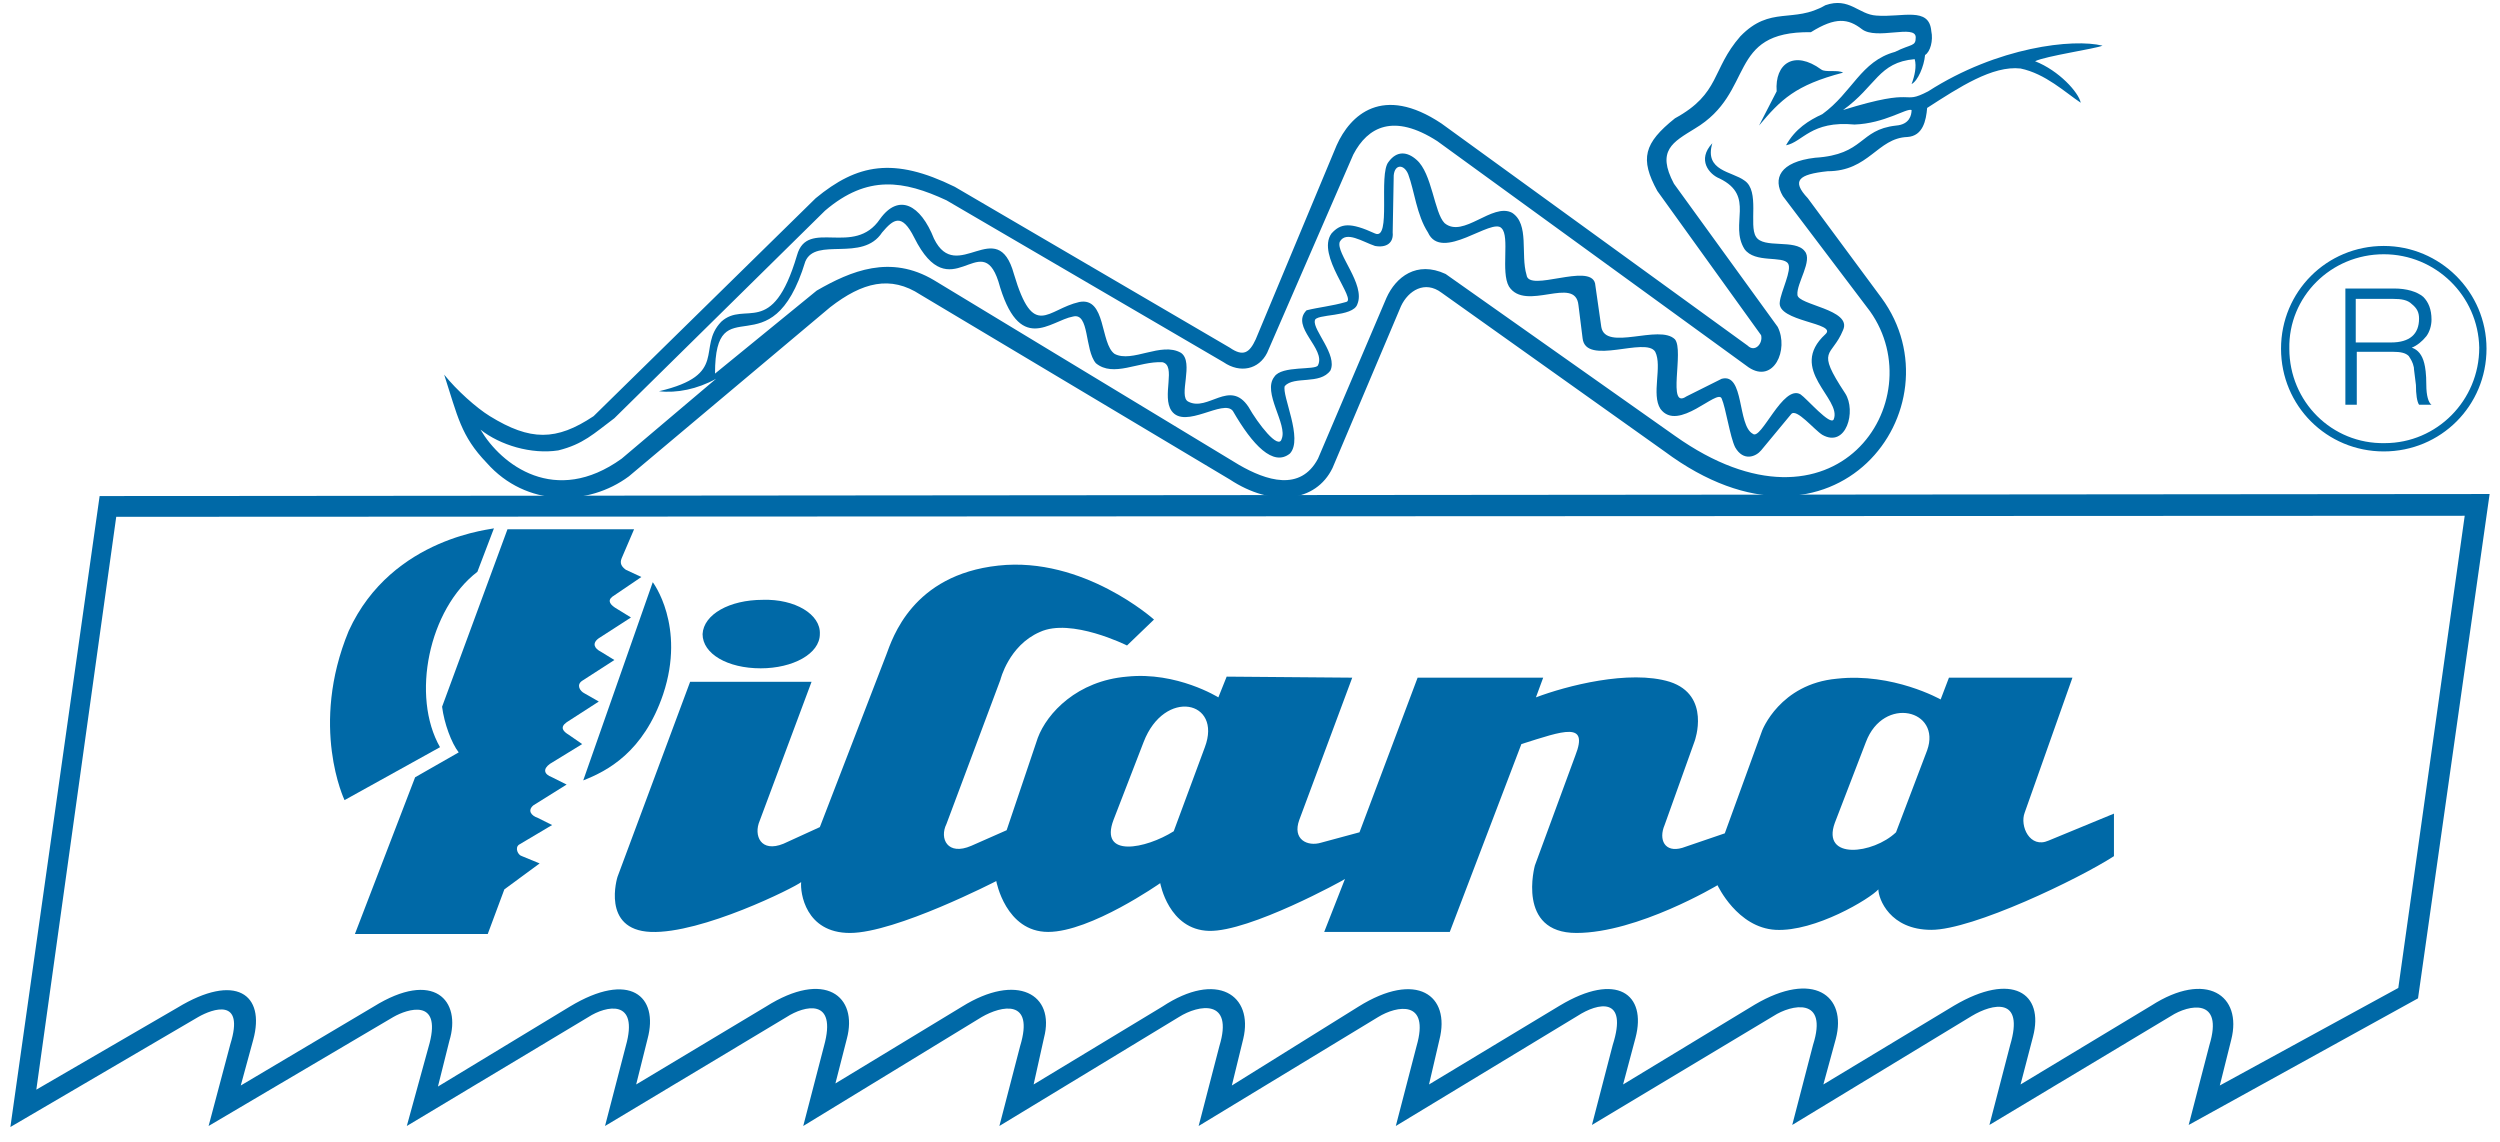 <svg xmlns="http://www.w3.org/2000/svg" xmlns:xlink="http://www.w3.org/1999/xlink" id="nejedly" x="0px" y="0px" viewBox="0 0 240.9 110" style="enable-background:new 0 0 240.9 110;" xml:space="preserve"><style type="text/css">	.st0{fill-rule:evenodd;clip-rule:evenodd;fill:#0069A7;}</style><g>	<path class="st0" d="M46.3,41.4c2,3.4,7.2,7.4,13.6,2.8l9.1-7.7c-1.8,1-3.8,1.4-5.5,1.2c6.8-1.6,3.6-4.2,6-6.7  c2.3-2.1,4.9,1.7,7.3-6.4c1-3.6,5.5,0.2,8-3.5c1.8-2.5,3.9-1.4,5.2,1.9c2.2,4.5,6.1-2.4,7.7,3.4c1.9,6.4,3.2,3.4,6.3,2.7  c2.6-0.5,2,4,3.4,5c1.7,0.9,4.5-1.2,6.4-0.1c1.3,0.9-0.3,4.2,0.7,4.7c1.9,1,4-2.2,5.8,0.5c0.9,1.6,2.9,4.2,3.2,3.1  c0.6-1.4-1.9-4.5-0.7-6c0.7-1.1,4-0.6,4.2-1.1c0.8-1.6-2.7-3.7-1.1-5.3c1.2-0.3,2.4-0.4,3.8-0.8c1.1-0.2-2.9-4.5-1.4-6.6  c0.9-1,1.8-1.1,4.2,0c1.6,0.7,0.3-5.7,1.3-6.9c0.8-1.1,1.8-1,2.7-0.2c1.5,1.3,1.7,5.1,2.7,6.1c1.8,1.5,4.6-2,6.5-1  c1.7,1.1,0.8,4,1.4,6c0.2,1.7,6.1-1.2,6.6,0.8l0.6,4.2c0.4,2.4,5.6-0.3,7.1,1.2c0.9,1.1-0.8,6.8,1.1,5.5l3.4-1.7  c2.2-0.6,1.5,4.5,3,5.3c0.8,0.7,2.9-4.8,4.6-3.8c0.6,0.4,2.9,3.1,3.2,2.4c0.8-2-4.5-4.8-0.8-8.2c1.2-1.1-4.7-1.2-4.4-3.1  c0.1-1,1.2-3.1,0.8-3.7c-0.5-0.8-3.2,0-4.2-1.4c-1.5-2.4,1.1-5.1-2.4-6.8c-1-0.4-2.2-1.8-0.7-3.4c-0.8,2.7,1.9,2.7,3.1,3.6  c1.5,1,0.4,4.3,1.1,5.4c0.7,1.2,3.8,0.2,4.7,1.4c0.8,0.9-0.8,3.1-0.7,4.2c0,1,5.3,1.4,4.4,3.4c-1.1,2.7-2.7,1.7,0.2,6.1  c1.1,1.7,0.1,5.3-2.2,4c-0.8-0.5-2.5-2.6-3-2l-2.9,3.5c-0.5,0.6-1.7,1.1-2.5-0.3c-0.5-1-0.9-3.8-1.3-4.7c-0.4-1-4.2,3.3-5.9,1  c-0.9-1.4,0.2-4.1-0.5-5.5c-0.9-1.5-6.7,1.4-7-1.3l-0.4-3.2c-0.3-2.9-5.1,0.7-6.7-1.8c-0.8-1.4,0.1-4.8-0.7-5.6  c-0.9-1.1-5.8,3.3-7.1,0.4c-1.1-1.7-1.3-4-1.9-5.6c-0.4-1-1.3-1-1.4,0.1l-0.1,5.5c0.1,1-0.6,1.5-1.7,1.3c-1.2-0.4-2.8-1.5-3.4-0.4  c-0.4,1.1,2.5,4.1,1.7,6c-0.4,1.3-4.1,0.9-4.1,1.6c-0.2,0.9,2.2,3.3,1.5,4.8c-1,1.4-3.5,0.5-4.4,1.5c-0.3,0.9,1.8,5.1,0.5,6.5  c-1.6,1.3-3.6-0.8-5.5-4.1c-0.9-1.2-4.6,1.8-5.9,0c-1-1.4,0.5-4.4-0.9-4.7c-2.3-0.1-4.7,1.5-6.4,0.1c-1.1-1.3-0.6-4.9-2.2-4.5  c-2.2,0.4-5.2,3.8-7.2-3.4c-1.7-5.2-4.6,2.8-8.1-4.2c-1.2-2.4-2-1.8-3.1-0.5c-1.9,2.9-6.4,0.4-7.4,2.8c-3.3,10.8-8.7,2.1-8.7,10.8  l9.8-8C82,26.1,85.8,24.5,90,27l29.4,17.8c2.6,1.5,5.9,2.6,7.6-0.6l6.6-15.5c0.9-2,2.9-3.6,5.7-2.3L161.4,42  c15.5,11,24.9-3.4,18.8-12l-8.4-11.1c-1-1.7-0.3-3.3,3.1-3.7c4.8-0.3,4.2-2.7,7.8-3.1c1.3-0.1,1.5-1,1.5-1.5  c-0.5-0.2-2.6,1.3-5.5,1.4c-4.2-0.4-5,1.7-6.6,2c0.9-1.6,2.2-2.4,3.5-3c2.9-2.1,3.7-5.1,7-6c1.6-0.8,2-0.5,2-1.4  c0-1.3-3.8,0.3-5.2-0.8c-1.3-1-2.5-1.2-4.9,0.3c-8.2-0.1-5.3,5.8-11.2,9.3c-2.1,1.3-3.7,2.1-2,5.3l10,13.8c1.1,2.2-0.4,5.5-2.8,3.9  l-30-21.8c-4.2-2.7-6.7-1.4-8.1,1.3L122.1,34c-0.8,1.6-2.6,2-4.2,0.9L91.2,19.3c-4.1-1.9-7.6-2.5-11.7,1L59.2,40.3  c-2,1.5-3,2.5-5.4,3.1C51.2,43.8,48.2,42.9,46.3,41.4 M169.5,12.1c2.1-2.5,3.5-3.9,8.1-5.1c-0.5-0.3-1.7,0-2.1-0.3  c-2.6-1.9-4.5-0.6-4.3,2.1L169.5,12.1z M42.8,36.1c1.3,4,1.6,5.9,4.1,8.5c3.8,4.3,9.8,4.2,13.7,1.3l19.4-16.3  c3.1-2.4,5.8-3.1,8.7-1.2l29.8,17.8c4.1,2.7,8.3,2.2,9.9-1.1l6.6-15.6c0.7-1.5,2.3-2.5,3.9-1.3l21.5,15.3  c16.4,12.2,28.6-4.3,20.9-14.8l-7.1-9.6c-1.6-1.7-0.9-2.3,1.9-2.6c4,0,4.8-3.2,7.7-3.3c1.5-0.1,1.8-1.6,1.9-2.8  c3.1-2,6.3-4.1,9-3.8c2.4,0.5,4.3,2.3,5.8,3.3c-0.2-1-2.1-3.1-4.4-4c1-0.5,5.8-1.2,6.5-1.5c-2.8-0.7-10.1,0.1-16.8,4.4  c-2.7,1.4-0.8-0.5-8.2,1.8c3.2-2.3,3.4-4.6,6.9-4.9c0.2,0.7,0,1.6-0.3,2.4c0.6-0.3,1.2-1.7,1.3-2.8c0.5-0.3,0.8-1.4,0.6-2.3  c-0.2-2.4-2.8-1.3-5.3-1.5c-1.7-0.1-2.6-1.8-4.9-1c-3.1,1.8-5.3,0-8.2,3c-2.8,3.2-1.9,5.5-6.3,7.9c-3,2.4-3.4,3.9-1.7,7l10,13.9  c0.2,0.8-0.6,1.7-1.3,1l-29.5-21.4c-5.7-3.8-8.8-0.8-10.1,2.1L121,32.7c-0.6,1.3-1.2,1.7-2.5,0.8L92,18c-5.9-2.9-9.4-2.2-13.4,1.1  l-21.4,21c-3.6,2.4-6.1,2.4-10,0C45.9,39.3,44,37.6,42.8,36.1z"></path>	<path class="st0" d="M9.6,47.8L1,108.6L19.1,98c1.4-0.8,4.5-1.9,3.1,2.6l-2.1,7.9L37.9,98c1.4-0.8,4.6-1.8,3.5,2.5l-2.2,8L56.7,98  c1.7-1.1,4.9-1.8,3.6,2.8l-2,7.7L75.8,98c1.7-1.1,4.9-1.9,3.6,2.8l-2,7.7L94.6,98c1.9-1.1,5.1-1.8,3.7,2.8l-2,7.7L113.6,98  c1.9-1.2,5.3-1.8,3.9,2.8l-2,7.7l17.3-10.5c1.8-1.1,5-1.7,3.7,2.8l-2,7.7L152,97.9c2-1.3,4.9-1.9,3.4,2.8l-2,7.7l17.5-10.5  c1.7-1.1,5.3-1.9,3.8,2.8l-2,7.7L190,97.9c2-1.2,5.1-1.9,3.7,2.8l-2,7.7l17.5-10.5c1.7-1.1,5.1-1.8,3.7,2.8l-2,7.7l22.1-12.2  l6.9-48.6L9.6,47.8 M11.2,49.8L3.5,105l13.6-7.9c5.6-3.4,8.5-1.3,7.3,3.1l-1.2,4.4L36,97c5.8-3.6,8.5-0.6,7.3,3.3l-1.1,4.4L54.9,97  c5.8-3.5,8.6-1,7.5,3.1l-1.1,4.4l12.5-7.5c5.7-3.6,8.9-1,7.8,3.1l-1.1,4.3L92.7,97c5.3-3.3,9-1.2,7.9,3l-1,4.5L112,97  c5.3-3.5,8.8-1.1,7.8,3.1l-1.1,4.5l12.2-7.6c5.6-3.5,8.9-1.1,7.8,3.2l-1,4.3l12.6-7.6c5.5-3.3,8.4-1.1,7.3,3.1l-1.2,4.5l12.7-7.7  c5.6-3.3,8.9-0.9,7.8,3.3l-1.2,4.4l12.6-7.6c5.6-3.3,8.7-1.2,7.6,3l-1.2,4.6l12.6-7.6c5.3-3.4,8.8-1,7.7,3.3l-1.1,4.4l17.2-9.4  l6.4-45.5L11.2,49.8z"></path>	<path class="st0" d="M47.6,50.9L46,55.1c-4.7,3.6-6.4,12-3.6,16.9l-9.2,5.1c0,0-3.4-7.1,0.4-16.3C37.8,51.6,47.8,51,47.6,50.9"></path>	<path class="st0" d="M48.9,51l12.2,0l-1.2,2.8c-0.2,0.5,0,0.8,0.4,1.1l1.5,0.7l-2.8,1.9c-0.5,0.4-0.2,0.8,0.5,1.2l1.3,0.8l-3.1,2  c-0.7,0.5-0.4,1,0.2,1.3l1.3,0.8l-3.1,2c-0.6,0.4-0.2,1,0.2,1.2l1.4,0.8l-3.1,2c-0.7,0.5-0.3,0.9,0.2,1.2l1.3,0.9l-3.1,1.9  c-0.7,0.5-0.6,1,0.2,1.3l1.4,0.7l-3.2,2c-0.6,0.5-0.2,1,0.4,1.2l1.4,0.7l-3.2,1.9c-0.4,0.3-0.1,1,0.3,1.1l1.7,0.7l-3.4,2.5  l-1.6,4.3l-12.8,0L40,74.9l4.2-2.4c-0.7-0.9-1.4-2.8-1.6-4.4L48.9,51"></path>	<path class="st0" d="M66.5,65.7l-7,18.8c0,0-1.6,5.1,3.2,5.3c4.9,0.2,13.9-4.3,14.5-4.8c-0.1,1,0.4,4.9,4.7,4.9  c4.4,0,14.1-5,14.1-5s0.9,4.9,5,4.9c4.1,0,10.8-4.7,10.8-4.7s0.8,4.5,4.7,4.6c3.9,0.1,13-4.9,13.1-5l-2,5.1l12.1,0l6.9-18.1  c4.1-1.3,6.5-2.2,5.2,1.1l-3.9,10.6c0,0-1.8,6.5,4,6.5c5.9,0,13.6-4.6,13.6-4.6s1.9,4.1,5.6,4.3c3.8,0.2,9.1-3,9.9-3.9  c0,0.9,1.1,3.9,5.1,3.9c4,0,14.2-4.9,17.6-7.1l0-4.1l-6.3,2.6c-1.8,0.8-2.8-1.4-2.3-2.7l4.6-13l-11.9,0l-0.8,2.1c0,0-4.6-2.6-10-2  c-5.5,0.5-7.2,5-7.2,5l-3.6,9.9l-4.1,1.4c-1.7,0.5-2.3-0.8-1.7-2.2l2.9-8.1c0,0,1.6-4.4-2.4-5.7c-3.9-1.2-10,0.4-12.9,1.5l0.7-1.9  l-12.1,0l-5.6,14.9l-3.7,1c-1.3,0.4-2.8-0.3-2.1-2.2l5.1-13.7l-12.1-0.1l-0.8,2c0,0-4-2.5-8.8-2c-4.8,0.4-7.7,3.5-8.6,5.9L97,80  l-3.4,1.5c-2.3,1-3.1-0.7-2.4-2.1l5.2-13.9c0,0,0.8-3.3,3.8-4.6c3-1.4,8.4,1.3,8.4,1.3l2.6-2.5c0,0-6.8-6.1-15-5.2  c-8.3,0.9-10.2,7-10.8,8.6L79,79.7l-3.5,1.6c-2.2,0.9-2.9-0.8-2.3-2.2l5-13.4L66.5,65.7 M107.3,79l2.9-7.5c2-5.2,7.6-4,5.9,0.5  l-3,8.1C110.4,81.8,105.9,82.7,107.3,79z M176.8,79.3l3-7.8c1.7-4.5,7.3-3.1,5.9,0.8l-3,7.9C180.5,82.3,175.5,82.9,176.8,79.3z   M73.5,57.8c-3.2,0-5.7,1.4-5.8,3.3c0,1.9,2.4,3.3,5.6,3.3c3.1,0,5.7-1.4,5.7-3.3C79.1,59.2,76.6,57.7,73.5,57.8z"></path>	<path class="st0" d="M62.9,56.1l-6.7,19.1c2.3-0.9,5.8-2.7,7.7-8.3C66.1,60.3,62.9,56.1,62.9,56.1"></path>	<path class="st0" d="M229.7,23.7c-5.5,0-9.9,4.4-9.9,9.9c0,5.5,4.4,9.9,9.9,9.9c5.5,0,9.9-4.4,9.9-9.9  C239.6,28.1,235.1,23.7,229.7,23.7 M229.7,24.5c-5.1,0-9.2,4.1-9.1,9.1c0,5.1,4.1,9.2,9.2,9.1c5,0,9.1-4.1,9.1-9.2  C238.8,28.5,234.7,24.5,229.7,24.5z"></path>	<path class="st0" d="M232.4,33.5c0.6,0.2,1,0.7,1.2,1.5c0.1,0.4,0.2,1,0.2,2.1c0,1,0.2,1.7,0.5,1.9l-1.2,0c-0.2-0.3-0.3-1-0.3-1.9  c-0.1-0.9-0.2-1.5-0.2-1.7c-0.1-0.5-0.3-0.8-0.5-1.1c-0.3-0.3-0.8-0.4-1.5-0.4l-3.5,0l0,5.1l-1.1,0l0-11.2l4.7,0  c1.2,0,2.2,0.3,2.8,0.8c0.5,0.5,0.8,1.2,0.8,2.2c0,0.6-0.2,1.2-0.5,1.6C233.4,32.9,232.9,33.3,232.4,33.5 M227,28.8l0,4.2l3.4,0  c1.8,0,2.7-0.8,2.7-2.3c0-0.6-0.2-1-0.7-1.4c-0.4-0.4-1-0.5-1.8-0.5L227,28.8z"></path></g></svg>